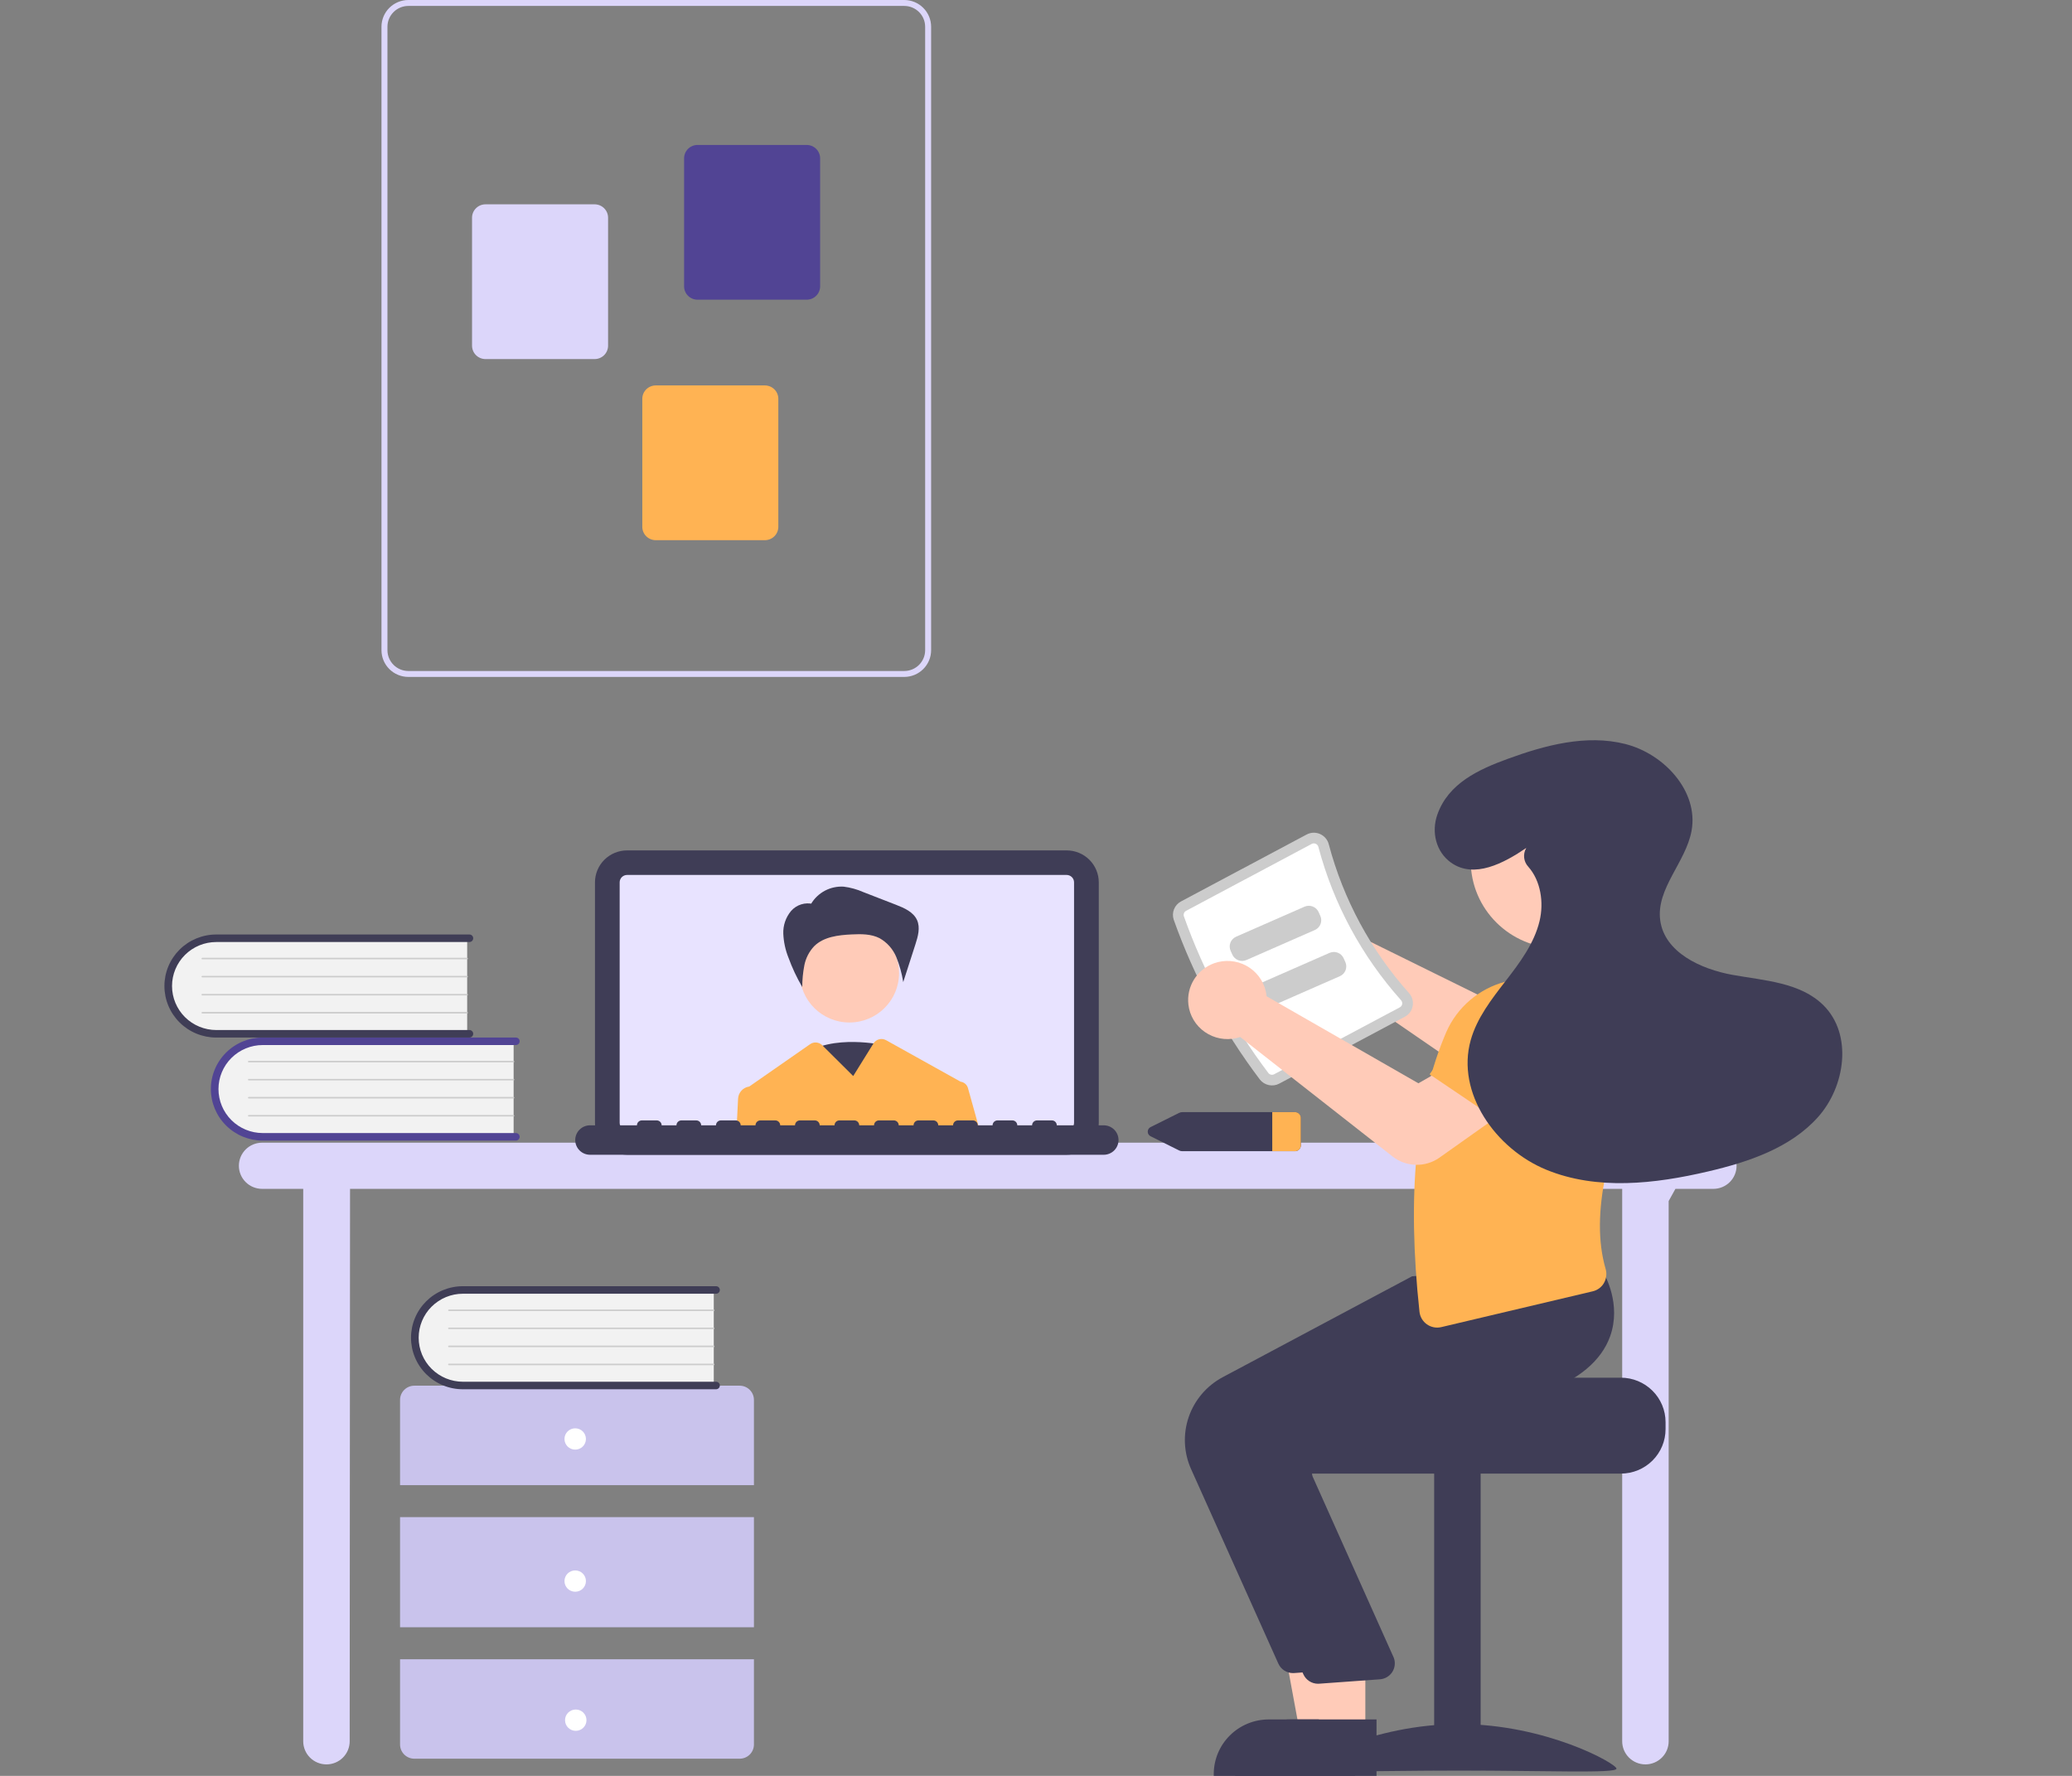 <?xml version="1.0" encoding="UTF-8"?>
<svg xmlns="http://www.w3.org/2000/svg" width="280" height="240" viewBox="0 0 280 240" fill="none">
  <rect x="0" y="0" width="280" height="240" fill="#808080" stroke="none"/>
  <g clip-path="url(#clip0_554_1687)">
    <path d="M231.533 154.426H35.421C34.588 154.426 33.79 154.755 33.201 155.34C32.612 155.925 32.281 156.719 32.281 157.547C32.281 158.374 32.612 159.168 33.201 159.753C33.79 160.339 34.588 160.667 35.421 160.667H40.976V235.326C40.976 236.153 41.307 236.947 41.895 237.532C42.484 238.118 43.283 238.447 44.116 238.447C44.948 238.447 45.747 238.118 46.336 237.532C46.925 236.947 47.255 236.153 47.255 235.326L47.303 160.667H219.215V235.326C219.215 236.153 219.546 236.947 220.135 237.532C220.724 238.118 221.522 238.447 222.355 238.447C223.188 238.447 223.986 238.118 224.575 237.532C225.164 236.947 225.495 236.153 225.495 235.326V162.313L226.408 160.667H231.533C232.365 160.667 233.164 160.339 233.753 159.753C234.342 159.168 234.672 158.374 234.672 157.547C234.672 156.719 234.342 155.925 233.753 155.34C233.164 154.755 232.365 154.426 231.533 154.426Z" fill="#DCD6FA"></path>
    <path d="M144.145 156.059H84.741C83.591 156.058 82.488 155.603 81.674 154.795C80.861 153.986 80.404 152.89 80.402 151.747V119.239C80.404 118.095 80.861 116.999 81.674 116.191C82.488 115.382 83.591 114.928 84.741 114.926H144.145C145.295 114.928 146.398 115.382 147.212 116.191C148.025 116.999 148.482 118.095 148.484 119.239V151.747C148.482 152.89 148.025 153.986 147.212 154.795C146.398 155.603 145.295 156.058 144.145 156.059Z" fill="#3F3D56"></path>
    <path d="M144.142 118.245H84.738C84.473 118.246 84.219 118.351 84.032 118.537C83.844 118.723 83.739 118.976 83.738 119.239V151.748C83.739 152.011 83.844 152.264 84.032 152.45C84.219 152.636 84.473 152.741 84.738 152.742H144.142C144.407 152.741 144.661 152.636 144.848 152.45C145.036 152.264 145.141 152.011 145.142 151.748V119.239C145.141 118.976 145.036 118.723 144.848 118.537C144.661 118.351 144.407 118.246 144.142 118.245Z" fill="#E8E3FF"></path>
    <path d="M119.505 141.261C119.505 141.261 112.394 139.632 108.483 142.618C104.571 145.604 113.461 152.391 113.461 152.391L119.505 141.261Z" fill="#3F3D56"></path>
    <path d="M114.786 138.184C118.491 138.184 121.494 135.198 121.494 131.516C121.494 127.834 118.491 124.849 114.786 124.849C111.081 124.849 108.078 127.834 108.078 131.516C108.078 135.198 111.081 138.184 114.786 138.184Z" fill="#FFCBB8"></path>
    <path d="M109.601 122.156C110.049 121.402 110.697 120.785 111.475 120.373C112.253 119.962 113.13 119.772 114.01 119.825C114.93 119.94 115.827 120.19 116.674 120.566L121.059 122.267C122.194 122.707 123.436 123.245 123.929 124.353C124.386 125.38 124.045 126.567 123.7 127.637L122.059 132.723C121.877 131.572 121.565 130.445 121.129 129.364C120.686 128.275 119.885 127.367 118.857 126.788C117.718 126.208 116.375 126.22 115.097 126.281C113.286 126.367 111.317 126.596 110.03 127.866C109.347 128.587 108.884 129.486 108.695 130.458C108.508 131.425 108.414 132.408 108.414 133.393C107.672 132.124 107.046 130.791 106.545 129.41C106.133 128.382 105.899 127.292 105.851 126.186C105.808 125.071 106.18 123.979 106.897 123.119C107.26 122.699 107.735 122.389 108.266 122.222C108.798 122.056 109.366 122.041 109.906 122.178L109.601 122.156Z" fill="#3F3D56"></path>
    <path d="M130.804 147.042C130.741 146.817 130.612 146.616 130.434 146.463C130.257 146.31 130.037 146.213 129.804 146.183C129.789 146.172 129.772 146.163 129.756 146.154L119.742 140.576C119.456 140.417 119.119 140.373 118.802 140.455C118.484 140.536 118.21 140.735 118.037 141.012L115.299 145.42L111.173 141.319L111.108 141.254C110.896 141.044 110.617 140.914 110.318 140.888C110.02 140.862 109.722 140.942 109.477 141.112L101.247 146.841C101.233 146.841 101.218 146.846 101.204 146.846C100.81 146.911 100.45 147.108 100.184 147.404C99.918 147.7 99.761 148.077 99.74 148.473L99.527 152.741H132.393L130.804 147.042Z" fill="#FFB353"></path>
    <path d="M149.15 152.079H142.809C142.809 151.903 142.739 151.734 142.614 151.61C142.488 151.485 142.319 151.416 142.142 151.416H140.139C139.962 151.416 139.792 151.485 139.667 151.61C139.542 151.734 139.472 151.903 139.472 152.079H137.469C137.469 151.903 137.399 151.734 137.274 151.61C137.149 151.485 136.979 151.416 136.802 151.416H134.8C134.622 151.416 134.453 151.485 134.328 151.61C134.202 151.734 134.132 151.903 134.132 152.079H132.13C132.13 151.903 132.059 151.734 131.934 151.61C131.809 151.485 131.639 151.416 131.462 151.416H129.46C129.283 151.416 129.113 151.485 128.988 151.61C128.863 151.734 128.792 151.903 128.792 152.079H126.79C126.79 151.903 126.72 151.734 126.594 151.61C126.469 151.485 126.299 151.416 126.122 151.416H124.12C123.943 151.416 123.773 151.485 123.648 151.61C123.523 151.734 123.453 151.903 123.453 152.079H121.45C121.45 151.903 121.38 151.734 121.255 151.61C121.13 151.485 120.96 151.416 120.783 151.416H118.78C118.603 151.416 118.434 151.485 118.308 151.61C118.183 151.734 118.113 151.903 118.113 152.079H116.11C116.11 151.903 116.04 151.734 115.915 151.61C115.79 151.485 115.62 151.416 115.443 151.416H113.441C113.264 151.416 113.094 151.485 112.969 151.61C112.844 151.734 112.773 151.903 112.773 152.079H110.771C110.771 151.903 110.7 151.734 110.575 151.61C110.45 151.485 110.28 151.416 110.103 151.416H108.101C107.924 151.416 107.754 151.485 107.629 151.61C107.504 151.734 107.433 151.903 107.433 152.079H105.431C105.431 151.903 105.361 151.734 105.236 151.61C105.11 151.485 104.941 151.416 104.764 151.416H102.761C102.584 151.416 102.414 151.485 102.289 151.61C102.164 151.734 102.094 151.903 102.094 152.079H100.091C100.091 151.903 100.021 151.734 99.896 151.61C99.771 151.485 99.601 151.416 99.424 151.416H97.421C97.245 151.416 97.075 151.485 96.95 151.61C96.824 151.734 96.754 151.903 96.754 152.079H94.752C94.752 151.903 94.681 151.734 94.556 151.61C94.431 151.485 94.261 151.416 94.084 151.416H92.082C91.905 151.416 91.735 151.485 91.61 151.61C91.485 151.734 91.414 151.903 91.414 152.079H89.412C89.412 151.903 89.342 151.734 89.216 151.61C89.091 151.485 88.921 151.416 88.745 151.416H86.742C86.565 151.416 86.395 151.485 86.27 151.61C86.145 151.734 86.075 151.903 86.075 152.079H79.734C79.203 152.08 78.695 152.29 78.32 152.663C77.945 153.036 77.734 153.542 77.734 154.069C77.734 154.597 77.945 155.102 78.32 155.476C78.695 155.849 79.203 156.059 79.734 156.06H149.15C149.681 156.06 150.19 155.85 150.566 155.477C150.941 155.103 151.152 154.597 151.152 154.069C151.152 153.541 150.941 153.035 150.566 152.662C150.19 152.289 149.681 152.079 149.15 152.079Z" fill="#3F3D56"></path>
    <path d="M69.409 140.521V153.736H36.098C35.206 153.767 34.316 153.619 33.482 153.301C32.649 152.983 31.888 152.501 31.246 151.884C30.603 151.268 30.093 150.529 29.744 149.712C29.395 148.895 29.215 148.016 29.215 147.128C29.215 146.241 29.395 145.362 29.744 144.545C30.093 143.728 30.603 142.989 31.246 142.373C31.888 141.756 32.649 141.274 33.482 140.956C34.316 140.638 35.206 140.49 36.098 140.521H69.409Z" fill="#F2F2F2"></path>
    <path d="M70.225 153.634C70.225 153.769 70.171 153.898 70.075 153.994C69.979 154.089 69.849 154.142 69.713 154.143H35.502C33.644 154.143 31.862 153.409 30.548 152.103C29.234 150.797 28.496 149.026 28.496 147.179C28.496 145.332 29.234 143.561 30.548 142.255C31.862 140.949 33.644 140.215 35.502 140.215H69.713C69.849 140.215 69.979 140.269 70.075 140.364C70.171 140.46 70.225 140.589 70.225 140.724C70.225 140.858 70.171 140.988 70.075 141.083C69.979 141.178 69.849 141.232 69.713 141.232H35.502C33.916 141.233 32.396 141.861 31.275 142.976C30.154 144.091 29.524 145.603 29.524 147.179C29.524 148.755 30.154 150.267 31.275 151.382C32.396 152.497 33.916 153.125 35.502 153.126H69.713C69.849 153.126 69.979 153.18 70.075 153.275C70.171 153.37 70.225 153.499 70.225 153.634Z" fill="#514494"></path>
    <path d="M69.411 143.57H33.615C33.601 143.57 33.588 143.568 33.575 143.562C33.563 143.557 33.551 143.55 33.542 143.54C33.532 143.531 33.525 143.52 33.52 143.507C33.514 143.495 33.512 143.482 33.512 143.468C33.512 143.455 33.514 143.442 33.52 143.429C33.525 143.417 33.532 143.406 33.542 143.396C33.551 143.387 33.563 143.379 33.575 143.374C33.588 143.369 33.601 143.367 33.615 143.367H69.411C69.438 143.367 69.464 143.378 69.483 143.397C69.502 143.416 69.513 143.442 69.513 143.468C69.513 143.495 69.502 143.521 69.483 143.54C69.464 143.559 69.438 143.57 69.411 143.57Z" fill="#CCCCCC"></path>
    <path d="M69.411 146.01H33.615C33.601 146.01 33.588 146.007 33.575 146.002C33.563 145.997 33.551 145.99 33.542 145.98C33.532 145.971 33.525 145.96 33.52 145.947C33.514 145.935 33.512 145.922 33.512 145.908C33.512 145.895 33.514 145.882 33.52 145.869C33.525 145.857 33.532 145.846 33.542 145.836C33.551 145.827 33.563 145.819 33.575 145.814C33.588 145.809 33.601 145.807 33.615 145.807H69.411C69.438 145.807 69.464 145.818 69.483 145.837C69.502 145.856 69.513 145.881 69.513 145.908C69.513 145.935 69.502 145.961 69.483 145.98C69.464 145.999 69.438 146.01 69.411 146.01Z" fill="#CCCCCC"></path>
    <path d="M69.411 148.449H33.615C33.601 148.45 33.588 148.447 33.575 148.442C33.563 148.437 33.551 148.429 33.542 148.42C33.532 148.41 33.525 148.399 33.52 148.387C33.514 148.374 33.512 148.361 33.512 148.348C33.512 148.334 33.514 148.321 33.52 148.309C33.525 148.296 33.532 148.285 33.542 148.276C33.551 148.266 33.563 148.259 33.575 148.254C33.588 148.249 33.601 148.246 33.615 148.246H69.411C69.438 148.246 69.464 148.257 69.483 148.276C69.502 148.295 69.513 148.321 69.513 148.348C69.513 148.375 69.502 148.4 69.483 148.419C69.464 148.438 69.438 148.449 69.411 148.449Z" fill="#CCCCCC"></path>
    <path d="M69.411 150.889H33.615C33.601 150.889 33.588 150.887 33.575 150.882C33.563 150.877 33.551 150.869 33.542 150.86C33.532 150.85 33.525 150.839 33.52 150.827C33.514 150.814 33.512 150.801 33.512 150.788C33.512 150.774 33.514 150.761 33.52 150.749C33.525 150.736 33.532 150.725 33.542 150.716C33.551 150.706 33.563 150.699 33.575 150.694C33.588 150.689 33.601 150.686 33.615 150.686H69.411C69.438 150.686 69.464 150.697 69.483 150.716C69.502 150.735 69.513 150.761 69.513 150.788C69.513 150.815 69.502 150.84 69.483 150.859C69.464 150.878 69.438 150.889 69.411 150.889Z" fill="#CCCCCC"></path>
    <path d="M63.132 126.596V139.812H29.821C28.928 139.843 28.039 139.695 27.205 139.377C26.371 139.058 25.611 138.577 24.968 137.96C24.326 137.343 23.815 136.604 23.466 135.787C23.117 134.97 22.938 134.092 22.938 133.204C22.938 132.316 23.117 131.438 23.466 130.621C23.815 129.804 24.326 129.065 24.968 128.448C25.611 127.832 26.371 127.35 27.205 127.032C28.039 126.713 28.928 126.565 29.821 126.596H63.132Z" fill="#F2F2F2"></path>
    <path d="M63.947 139.711C63.947 139.846 63.893 139.975 63.797 140.07C63.702 140.166 63.572 140.219 63.436 140.219H29.225C28.305 140.219 27.394 140.039 26.544 139.689C25.694 139.339 24.921 138.826 24.271 138.18C23.62 137.533 23.104 136.765 22.752 135.92C22.4 135.076 22.219 134.17 22.219 133.256C22.219 132.341 22.4 131.436 22.752 130.591C23.104 129.746 23.62 128.978 24.271 128.332C24.921 127.685 25.694 127.172 26.544 126.822C27.394 126.472 28.305 126.292 29.225 126.292H63.436C63.572 126.292 63.702 126.346 63.797 126.441C63.893 126.536 63.947 126.665 63.947 126.8C63.947 126.935 63.893 127.064 63.797 127.16C63.702 127.255 63.572 127.309 63.436 127.309H29.225C27.639 127.31 26.118 127.937 24.997 129.052C23.877 130.167 23.247 131.679 23.247 133.256C23.247 134.832 23.877 136.344 24.997 137.459C26.118 138.574 27.639 139.201 29.225 139.203H63.436C63.572 139.203 63.702 139.256 63.797 139.352C63.893 139.447 63.947 139.576 63.947 139.711Z" fill="#3F3D56"></path>
    <path d="M63.134 129.647H27.337C27.324 129.647 27.311 129.644 27.298 129.639C27.285 129.634 27.274 129.627 27.265 129.617C27.255 129.608 27.247 129.596 27.242 129.584C27.237 129.572 27.234 129.558 27.234 129.545C27.234 129.532 27.237 129.518 27.242 129.506C27.247 129.494 27.255 129.482 27.265 129.473C27.274 129.463 27.285 129.456 27.298 129.451C27.311 129.446 27.324 129.443 27.337 129.443H63.134C63.161 129.444 63.187 129.454 63.206 129.473C63.225 129.492 63.236 129.518 63.236 129.545C63.236 129.572 63.225 129.598 63.206 129.617C63.187 129.636 63.161 129.647 63.134 129.647Z" fill="#CCCCCC"></path>
    <path d="M63.134 132.087H27.337C27.324 132.087 27.311 132.084 27.298 132.079C27.285 132.074 27.274 132.067 27.265 132.057C27.255 132.048 27.247 132.036 27.242 132.024C27.237 132.012 27.234 131.998 27.234 131.985C27.234 131.972 27.237 131.958 27.242 131.946C27.247 131.934 27.255 131.922 27.265 131.913C27.274 131.903 27.285 131.896 27.298 131.891C27.311 131.886 27.324 131.883 27.337 131.883H63.134C63.161 131.883 63.187 131.894 63.206 131.913C63.225 131.932 63.236 131.958 63.236 131.985C63.236 132.012 63.225 132.038 63.206 132.057C63.187 132.076 63.161 132.086 63.134 132.087Z" fill="#CCCCCC"></path>
    <path d="M63.134 134.527H27.337C27.324 134.527 27.311 134.524 27.298 134.519C27.285 134.514 27.274 134.506 27.265 134.497C27.255 134.488 27.247 134.476 27.242 134.464C27.237 134.452 27.234 134.438 27.234 134.425C27.234 134.411 27.237 134.398 27.242 134.386C27.247 134.373 27.255 134.362 27.265 134.353C27.274 134.343 27.285 134.336 27.298 134.331C27.311 134.326 27.324 134.323 27.337 134.323H63.134C63.161 134.323 63.187 134.334 63.206 134.353C63.225 134.372 63.236 134.398 63.236 134.425C63.236 134.452 63.225 134.477 63.206 134.497C63.187 134.516 63.161 134.526 63.134 134.527Z" fill="#CCCCCC"></path>
    <path d="M63.134 136.966H27.337C27.324 136.966 27.311 136.964 27.298 136.958C27.285 136.953 27.274 136.946 27.265 136.936C27.255 136.927 27.247 136.916 27.242 136.903C27.237 136.891 27.234 136.878 27.234 136.864C27.234 136.851 27.237 136.838 27.242 136.825C27.247 136.813 27.255 136.802 27.265 136.792C27.274 136.783 27.285 136.775 27.298 136.77C27.311 136.765 27.324 136.763 27.337 136.763H63.134C63.161 136.763 63.187 136.774 63.206 136.793C63.225 136.812 63.236 136.838 63.236 136.864C63.236 136.891 63.225 136.917 63.206 136.936C63.187 136.955 63.161 136.966 63.134 136.966Z" fill="#CCCCCC"></path>
    <path d="M101.883 200.71V189.188C101.883 188.678 101.679 188.19 101.317 187.83C100.955 187.469 100.463 187.267 99.951 187.267H55.995C55.482 187.267 54.991 187.469 54.628 187.83C54.266 188.19 54.062 188.678 54.062 189.188V200.71H101.883Z" fill="#C9C3EC"></path>
    <path d="M101.883 205.031H54.062V219.915H101.883V205.031Z" fill="#C9C3EC"></path>
    <path d="M54.062 224.236V235.759C54.062 236.268 54.266 236.756 54.628 237.117C54.991 237.477 55.482 237.679 55.995 237.679H99.951C100.463 237.679 100.955 237.477 101.317 237.117C101.679 236.756 101.883 236.268 101.883 235.759V224.236H54.062Z" fill="#C9C3EC"></path>
    <path d="M77.73 195.909C78.531 195.909 79.18 195.264 79.18 194.469C79.18 193.673 78.531 193.028 77.73 193.028C76.93 193.028 76.281 193.673 76.281 194.469C76.281 195.264 76.93 195.909 77.73 195.909Z" fill="white"></path>
    <path d="M77.73 215.114C78.531 215.114 79.18 214.469 79.18 213.673C79.18 212.878 78.531 212.233 77.73 212.233C76.93 212.233 76.281 212.878 76.281 213.673C76.281 214.469 76.93 215.114 77.73 215.114Z" fill="white"></path>
    <path d="M77.805 233.912C78.605 233.912 79.254 233.267 79.254 232.472C79.254 231.676 78.605 231.031 77.805 231.031C77.004 231.031 76.356 231.676 76.356 232.472C76.356 233.267 77.004 233.912 77.805 233.912Z" fill="white"></path>
    <path d="M96.456 174.128V187.344H63.145C62.252 187.375 61.363 187.226 60.529 186.908C59.696 186.59 58.935 186.108 58.292 185.492C57.65 184.875 57.139 184.136 56.79 183.319C56.441 182.502 56.262 181.623 56.262 180.736C56.262 179.848 56.441 178.97 56.79 178.153C57.139 177.336 57.65 176.597 58.292 175.98C58.935 175.363 59.696 174.882 60.529 174.563C61.363 174.245 62.252 174.097 63.145 174.128H96.456Z" fill="#F2F2F2"></path>
    <path d="M97.277 187.242C97.277 187.377 97.223 187.506 97.127 187.602C97.032 187.697 96.901 187.75 96.766 187.75H62.555C61.634 187.751 60.722 187.572 59.872 187.222C59.021 186.872 58.248 186.36 57.597 185.713C56.946 185.066 56.429 184.298 56.077 183.453C55.724 182.608 55.543 181.702 55.543 180.787C55.543 179.872 55.724 178.966 56.077 178.121C56.429 177.275 56.946 176.507 57.597 175.861C58.248 175.214 59.021 174.701 59.872 174.352C60.722 174.002 61.634 173.822 62.555 173.823H96.766C96.901 173.823 97.032 173.877 97.127 173.972C97.223 174.067 97.277 174.197 97.277 174.332C97.277 174.466 97.223 174.596 97.127 174.691C97.032 174.786 96.901 174.84 96.766 174.84H62.555C60.969 174.841 59.448 175.468 58.327 176.584C57.206 177.699 56.577 179.211 56.577 180.787C56.577 182.363 57.206 183.875 58.327 184.99C59.448 186.105 60.969 186.732 62.555 186.734H96.766C96.901 186.734 97.031 186.787 97.127 186.883C97.223 186.978 97.277 187.107 97.277 187.242Z" fill="#3F3D56"></path>
    <path d="M96.458 177.178H60.662C60.648 177.179 60.635 177.176 60.622 177.171C60.61 177.166 60.598 177.158 60.589 177.149C60.579 177.139 60.572 177.128 60.566 177.116C60.561 177.103 60.559 177.09 60.559 177.077C60.559 177.063 60.561 177.05 60.566 177.038C60.572 177.025 60.579 177.014 60.589 177.005C60.598 176.995 60.61 176.988 60.622 176.983C60.635 176.978 60.648 176.975 60.662 176.975H96.458C96.485 176.975 96.511 176.986 96.53 177.005C96.549 177.024 96.56 177.05 96.56 177.077C96.56 177.104 96.549 177.129 96.53 177.148C96.511 177.167 96.485 177.178 96.458 177.178Z" fill="#CCCCCC"></path>
    <path d="M96.458 179.618H60.662C60.648 179.618 60.635 179.616 60.622 179.611C60.61 179.606 60.598 179.598 60.589 179.589C60.579 179.579 60.572 179.568 60.566 179.556C60.561 179.543 60.559 179.53 60.559 179.517C60.559 179.503 60.561 179.49 60.566 179.478C60.572 179.465 60.579 179.454 60.589 179.445C60.598 179.435 60.61 179.428 60.622 179.423C60.635 179.418 60.648 179.415 60.662 179.415H96.458C96.485 179.415 96.511 179.426 96.53 179.445C96.549 179.464 96.56 179.49 96.56 179.517C96.56 179.544 96.549 179.569 96.53 179.588C96.511 179.607 96.485 179.618 96.458 179.618Z" fill="#CCCCCC"></path>
    <path d="M96.458 182.058H60.662C60.648 182.058 60.635 182.055 60.622 182.05C60.61 182.045 60.598 182.038 60.589 182.028C60.579 182.019 60.572 182.008 60.566 181.995C60.561 181.983 60.559 181.97 60.559 181.956C60.559 181.943 60.561 181.929 60.566 181.917C60.572 181.905 60.579 181.893 60.589 181.884C60.598 181.875 60.61 181.867 60.622 181.862C60.635 181.857 60.648 181.854 60.662 181.854H96.458C96.485 181.855 96.511 181.865 96.53 181.885C96.549 181.904 96.56 181.929 96.56 181.956C96.56 181.983 96.549 182.009 96.53 182.028C96.511 182.047 96.485 182.058 96.458 182.058Z" fill="#CCCCCC"></path>
    <path d="M96.458 184.498H60.662C60.648 184.498 60.635 184.495 60.622 184.49C60.61 184.485 60.598 184.478 60.589 184.468C60.579 184.459 60.572 184.448 60.566 184.435C60.561 184.423 60.559 184.41 60.559 184.396C60.559 184.383 60.561 184.369 60.566 184.357C60.572 184.345 60.579 184.333 60.589 184.324C60.598 184.315 60.61 184.307 60.622 184.302C60.635 184.297 60.648 184.294 60.662 184.294H96.458C96.485 184.295 96.511 184.305 96.53 184.324C96.549 184.344 96.56 184.369 96.56 184.396C96.56 184.423 96.549 184.449 96.53 184.468C96.511 184.487 96.485 184.498 96.458 184.498Z" fill="#CCCCCC"></path>
    <path d="M51.551 87.872V3.611C51.552 2.654 51.935 1.736 52.616 1.059C53.297 0.382 54.221 0.001 55.184 0H122.194C123.158 0.001 124.081 0.382 124.762 1.059C125.443 1.736 125.826 2.654 125.828 3.611V87.872C125.826 88.829 125.443 89.747 124.762 90.424C124.081 91.101 123.158 91.482 122.194 91.483H55.184C54.221 91.482 53.297 91.101 52.616 90.424C51.935 89.747 51.552 88.829 51.551 87.872ZM55.184 0.802C54.435 0.803 53.717 1.099 53.187 1.626C52.657 2.153 52.359 2.867 52.358 3.611V87.872C52.359 88.617 52.657 89.331 53.187 89.857C53.717 90.384 54.435 90.68 55.184 90.681H122.194C122.944 90.68 123.662 90.384 124.192 89.857C124.721 89.331 125.019 88.617 125.02 87.872V3.611C125.019 2.867 124.721 2.153 124.192 1.626C123.662 1.099 122.944 0.803 122.194 0.802H55.184Z" fill="#DCD6FA"></path>
    <path d="M92.445 38.696V21.395C92.446 20.916 92.637 20.457 92.978 20.119C93.319 19.78 93.78 19.59 94.262 19.589H109.012C109.494 19.59 109.956 19.78 110.296 20.119C110.637 20.457 110.828 20.916 110.829 21.395V38.696C110.828 39.175 110.637 39.634 110.296 39.972C109.956 40.311 109.494 40.501 109.012 40.502H94.262C93.78 40.501 93.319 40.311 92.978 39.972C92.637 39.634 92.446 39.175 92.445 38.696Z" fill="#514494"></path>
    <path d="M63.789 46.721V29.42C63.79 28.941 63.981 28.482 64.322 28.144C64.662 27.805 65.124 27.615 65.606 27.614H80.356C80.838 27.615 81.299 27.805 81.64 28.144C81.981 28.482 82.172 28.941 82.173 29.42V46.721C82.172 47.2 81.981 47.659 81.64 47.997C81.299 48.336 80.838 48.526 80.356 48.527H65.606C65.124 48.526 64.662 48.336 64.322 47.997C63.981 47.659 63.79 47.2 63.789 46.721Z" fill="#DCD6FA"></path>
    <path d="M86.797 71.197V53.895C86.797 53.417 86.989 52.958 87.329 52.619C87.67 52.281 88.132 52.09 88.613 52.09H103.364C103.845 52.09 104.307 52.281 104.648 52.619C104.988 52.958 105.18 53.417 105.18 53.895V71.197C105.18 71.675 104.988 72.135 104.648 72.473C104.307 72.811 103.845 73.002 103.364 73.002H88.613C88.132 73.002 87.67 72.811 87.329 72.473C86.989 72.135 86.797 71.675 86.797 71.197Z" fill="#FFB353"></path>
    <path d="M174.945 150.298H159.769C159.624 150.298 159.482 150.33 159.353 150.394L155.523 152.3C155.397 152.353 155.289 152.442 155.214 152.556C155.138 152.669 155.098 152.802 155.098 152.938C155.098 153.075 155.138 153.208 155.214 153.321C155.289 153.435 155.397 153.524 155.523 153.577L159.353 155.483C159.482 155.546 159.624 155.579 159.769 155.579H174.945C175.155 155.591 175.36 155.521 175.517 155.383C175.675 155.246 175.771 155.052 175.786 154.844V151.032C175.771 150.825 175.675 150.631 175.517 150.494C175.36 150.356 175.155 150.286 174.945 150.298Z" fill="#3F3D56"></path>
    <path d="M175.79 151.032V154.844C175.775 155.052 175.679 155.246 175.521 155.383C175.364 155.521 175.159 155.591 174.949 155.579H171.926V150.298H174.949C175.159 150.286 175.364 150.356 175.521 150.494C175.679 150.631 175.775 150.825 175.79 151.032Z" fill="#FFB353"></path>
    <path d="M174.829 121.779C175.517 121.484 176.259 121.337 177.008 121.347C177.757 121.357 178.495 121.524 179.174 121.838C179.853 122.151 180.458 122.604 180.948 123.165C181.439 123.727 181.805 124.386 182.022 125.098C182.09 125.324 182.141 125.554 182.177 125.787L203.4 136.248L208.312 133.013L214.423 140.006L206.924 146.06C206.022 146.783 204.91 147.197 203.752 147.241C202.595 147.285 201.454 146.958 200.499 146.307L178.965 131.505C178.805 131.573 178.642 131.632 178.475 131.683C177.758 131.899 177.004 131.961 176.261 131.866C175.519 131.772 174.804 131.522 174.165 131.134C173.526 130.746 172.977 130.228 172.554 129.615C172.13 129.001 171.842 128.305 171.708 127.573C171.668 127.36 171.642 127.146 171.629 126.93C171.569 125.849 171.844 124.776 172.416 123.855C172.988 122.934 173.831 122.209 174.829 121.779Z" fill="#FFCBB8"></path>
    <path d="M219.038 186.186H195.848C195.848 186.848 171.947 187.386 171.947 187.386C171.572 187.667 171.23 187.989 170.928 188.346C170.021 189.422 169.524 190.783 169.527 192.187V193.147C169.528 194.739 170.164 196.265 171.296 197.39C172.429 198.516 173.964 199.148 175.565 199.149H219.038C220.639 199.147 222.174 198.515 223.306 197.389C224.438 196.264 225.075 194.739 225.076 193.147V192.187C225.074 190.596 224.437 189.071 223.305 187.946C222.173 186.821 220.639 186.188 219.038 186.186Z" fill="#3F3D56"></path>
    <path d="M193.807 239.241H200.086V198.911H193.807V239.241Z" fill="#3F3D56"></path>
    <path d="M175.938 239.021C175.938 239.696 185.453 239.282 197.191 239.282C208.929 239.282 218.444 239.696 218.444 239.021C218.444 238.347 208.929 232.999 197.191 232.999C185.453 232.999 175.938 238.347 175.938 239.021Z" fill="#3F3D56"></path>
    <path d="M181.606 234.294L175.685 234.294L172.867 219.027L181.607 219.028L181.606 234.294Z" fill="#FFCBB8"></path>
    <path d="M183.114 240L164.02 239.999V239.759C164.02 238.789 164.212 237.829 164.585 236.932C164.959 236.036 165.506 235.222 166.196 234.536C166.887 233.85 167.706 233.306 168.608 232.934C169.509 232.563 170.476 232.372 171.452 232.372H171.452L183.114 232.373L183.114 240Z" fill="#3F3D56"></path>
    <path d="M172.75 224.828L160.945 198.514C159.959 196.296 159.85 193.79 160.639 191.496C161.429 189.202 163.059 187.288 165.204 186.134L190.811 172.486L202.497 171.498L213.275 170.524L213.353 170.655C213.452 170.822 215.77 174.8 214.203 179.163C213.015 182.472 209.924 185.057 205.017 186.846C193.562 191.021 180.329 194.589 175.172 195.929C174.944 195.987 174.731 196.092 174.547 196.238C174.363 196.383 174.212 196.566 174.104 196.774C173.996 196.979 173.931 197.205 173.915 197.436C173.899 197.667 173.931 197.899 174.009 198.118L184.977 222.611C185.092 222.921 185.133 223.254 185.098 223.583C185.062 223.912 184.952 224.229 184.774 224.508C184.596 224.788 184.356 225.023 184.072 225.196C183.788 225.369 183.468 225.475 183.137 225.505L174.942 226.099C174.872 226.105 174.803 226.108 174.734 226.108C174.314 226.108 173.903 225.987 173.551 225.76C173.199 225.533 172.921 225.209 172.75 224.828Z" fill="#3F3D56"></path>
    <path d="M184.505 234.294L178.583 234.294L175.766 219.027L184.506 219.028L184.505 234.294Z" fill="#FFCBB8"></path>
    <path d="M186.016 240L166.922 239.999V239.759C166.922 238.789 167.114 237.829 167.488 236.932C167.861 236.036 168.409 235.222 169.099 234.536C169.789 233.85 170.608 233.306 171.51 232.934C172.412 232.563 173.378 232.372 174.354 232.372H174.355L186.017 232.373L186.016 240Z" fill="#3F3D56"></path>
    <path d="M176.129 226.267L164.323 199.953C163.338 197.735 163.229 195.23 164.018 192.936C164.808 190.642 166.437 188.727 168.583 187.574L194.19 173.925L205.876 172.937L216.654 171.963L216.732 172.094C216.831 172.261 219.149 176.24 217.582 180.603C216.394 183.912 213.303 186.497 208.396 188.286C196.941 192.46 183.708 196.028 178.551 197.368C178.323 197.426 178.11 197.532 177.926 197.677C177.742 197.823 177.591 198.006 177.483 198.213C177.374 198.419 177.31 198.644 177.294 198.875C177.277 199.107 177.31 199.339 177.388 199.557L188.356 224.05C188.47 224.361 188.512 224.693 188.476 225.022C188.441 225.351 188.33 225.668 188.153 225.948C187.975 226.227 187.735 226.463 187.451 226.636C187.167 226.809 186.847 226.914 186.516 226.945L178.32 227.538C178.251 227.545 178.182 227.548 178.113 227.548C177.693 227.548 177.282 227.427 176.93 227.2C176.578 226.972 176.3 226.649 176.129 226.267Z" fill="#3F3D56"></path>
    <path d="M170.245 145.881C165.284 139.322 161.362 132.047 158.616 124.309C158.456 123.846 158.468 123.342 158.647 122.886C158.827 122.431 159.164 122.054 159.597 121.822L176.573 112.78C176.848 112.633 177.153 112.55 177.465 112.537C177.776 112.525 178.087 112.583 178.373 112.708C178.664 112.834 178.922 113.024 179.128 113.264C179.334 113.503 179.483 113.787 179.562 114.092C181.538 121.549 185.252 128.439 190.404 134.205C190.616 134.44 190.771 134.719 190.858 135.023C190.945 135.326 190.961 135.645 190.905 135.956C190.851 136.261 190.728 136.551 190.545 136.802C190.362 137.053 190.123 137.259 189.848 137.405L172.871 146.446C172.437 146.676 171.935 146.746 171.454 146.642C170.973 146.539 170.544 146.269 170.245 145.881Z" fill="#CCCCCC"></path>
    <path d="M171.404 145.016C171.495 145.129 171.624 145.207 171.767 145.237C171.91 145.266 172.058 145.245 172.187 145.177L189.164 136.135C189.246 136.093 189.318 136.031 189.372 135.957C189.427 135.882 189.464 135.796 189.479 135.705C189.497 135.608 189.492 135.509 189.465 135.415C189.437 135.322 189.389 135.235 189.322 135.163C184.018 129.228 180.195 122.135 178.161 114.458C178.137 114.363 178.092 114.275 178.028 114.2C177.965 114.126 177.885 114.067 177.795 114.028C177.71 113.99 177.617 113.973 177.524 113.977C177.431 113.98 177.34 114.006 177.258 114.05L160.282 123.092C160.154 123.161 160.053 123.272 159.999 123.407C159.944 123.542 159.938 123.691 159.983 123.83C162.68 131.43 166.532 138.574 171.404 145.016Z" fill="white"></path>
    <path d="M226.645 143.469L213.35 148.491L210.104 139.529C209.673 138.339 209.679 137.036 210.121 135.85C210.563 134.664 211.413 133.671 212.52 133.048C213.64 132.417 214.95 132.205 216.213 132.45C217.477 132.695 218.61 133.381 219.409 134.384L226.645 143.469Z" fill="#514494"></path>
    <path d="M192.828 178.979C192.548 178.782 192.314 178.528 192.14 178.234C191.966 177.941 191.858 177.613 191.821 177.275C190.119 161.474 191.305 149.109 195.447 139.473C196.177 137.811 197.276 136.335 198.662 135.155C200.048 133.976 201.685 133.125 203.449 132.665L214.197 132.125L214.252 132.152C216.677 133.333 218.655 135.259 219.892 137.645C221.13 140.031 221.56 142.75 221.121 145.398C217.664 154.455 214.77 163.884 216.977 171.491C217.069 171.809 217.096 172.142 217.056 172.47C217.016 172.799 216.91 173.116 216.743 173.403C216.582 173.68 216.365 173.921 216.106 174.112C215.847 174.303 215.552 174.439 215.238 174.512L194.768 179.352C194.436 179.43 194.092 179.437 193.757 179.373C193.423 179.309 193.106 179.174 192.828 178.979Z" fill="#FFB353"></path>
    <path d="M210.61 128.136C217.162 128.136 222.474 122.857 222.474 116.344C222.474 109.831 217.162 104.552 210.61 104.552C204.058 104.552 198.746 109.831 198.746 116.344C198.746 122.857 204.058 128.136 210.61 128.136Z" fill="#FFCBB8"></path>
    <path d="M177.684 125.684L168.438 129.74C168.087 129.894 167.688 129.903 167.33 129.765C166.971 129.627 166.683 129.354 166.527 129.004L166.299 128.489C166.144 128.14 166.135 127.744 166.274 127.388C166.413 127.031 166.688 126.745 167.039 126.59L176.285 122.533C176.637 122.379 177.036 122.371 177.394 122.509C177.752 122.647 178.041 122.92 178.196 123.269L178.425 123.784C178.58 124.134 178.588 124.53 178.45 124.886C178.311 125.242 178.036 125.529 177.684 125.684Z" fill="#CCCCCC"></path>
    <path d="M181.067 131.925L171.821 135.982C171.469 136.135 171.071 136.144 170.713 136.006C170.354 135.868 170.066 135.595 169.91 135.246L169.681 134.731C169.527 134.381 169.518 133.985 169.657 133.629C169.795 133.273 170.071 132.986 170.422 132.831L179.668 128.775C180.02 128.621 180.418 128.612 180.777 128.75C181.135 128.888 181.423 129.161 181.579 129.511L181.808 130.025C181.962 130.375 181.971 130.771 181.832 131.127C181.694 131.483 181.418 131.77 181.067 131.925Z" fill="#CCCCCC"></path>
    <path d="M188.202 156.305L167.589 140.141C167.424 140.198 167.257 140.247 167.088 140.288C166.361 140.457 165.605 140.472 164.872 140.332C164.138 140.192 163.442 139.9 162.829 139.476C162.212 139.051 161.693 138.499 161.308 137.859C160.922 137.219 160.679 136.504 160.594 135.763C160.456 134.578 160.725 133.381 161.357 132.366C161.989 131.352 162.947 130.58 164.076 130.175C164.781 129.924 165.531 129.823 166.278 129.88C167.024 129.937 167.75 130.15 168.408 130.506C169.066 130.861 169.641 131.35 170.095 131.942C170.55 132.533 170.873 133.213 171.045 133.938C171.098 134.167 171.135 134.4 171.155 134.635L191.675 146.401L196.782 143.479L202.438 150.84L194.51 156.457C193.582 157.11 192.467 157.447 191.33 157.419C190.194 157.392 189.097 157.001 188.202 156.305Z" fill="#FFCBB8"></path>
    <path d="M204.953 153.133L193.191 145.183L198.719 137.402C199.453 136.369 200.53 135.627 201.762 135.307C202.993 134.987 204.298 135.11 205.447 135.655C206.609 136.205 207.534 137.15 208.057 138.32C208.579 139.489 208.663 140.806 208.294 142.032L204.953 153.133Z" fill="#FFB353"></path>
    <path d="M206.262 114.588C203.213 116.662 199.209 118.794 196.094 116.585C194.049 115.135 193.405 112.449 194.234 110.092C195.726 105.853 199.823 103.987 203.741 102.557C208.834 100.697 214.38 99.218 219.638 100.549C224.896 101.881 229.543 106.941 228.594 112.251C227.83 116.522 223.778 120.075 224.353 124.374C224.932 128.701 229.828 130.979 234.15 131.752C238.472 132.525 243.308 132.774 246.414 135.859C250.377 139.796 249.387 146.832 245.659 150.988C241.93 155.144 236.304 157.028 230.852 158.308C223.628 160.005 215.816 160.897 208.955 158.081C202.095 155.265 196.756 147.684 198.743 140.576C199.583 137.573 201.56 135.036 203.471 132.565C205.383 130.095 207.318 127.512 208.047 124.481C208.654 121.955 208.205 119.022 206.52 117.128C206.213 116.796 206.02 116.376 205.969 115.929C205.917 115.482 206.009 115.03 206.232 114.638L206.262 114.588Z" fill="#3F3D56"></path>
  </g>
  <defs>
    <clipPath id="clip0_554_1687">
      <rect width="280" height="240" fill="white"></rect>
    </clipPath>
  </defs>
</svg>
